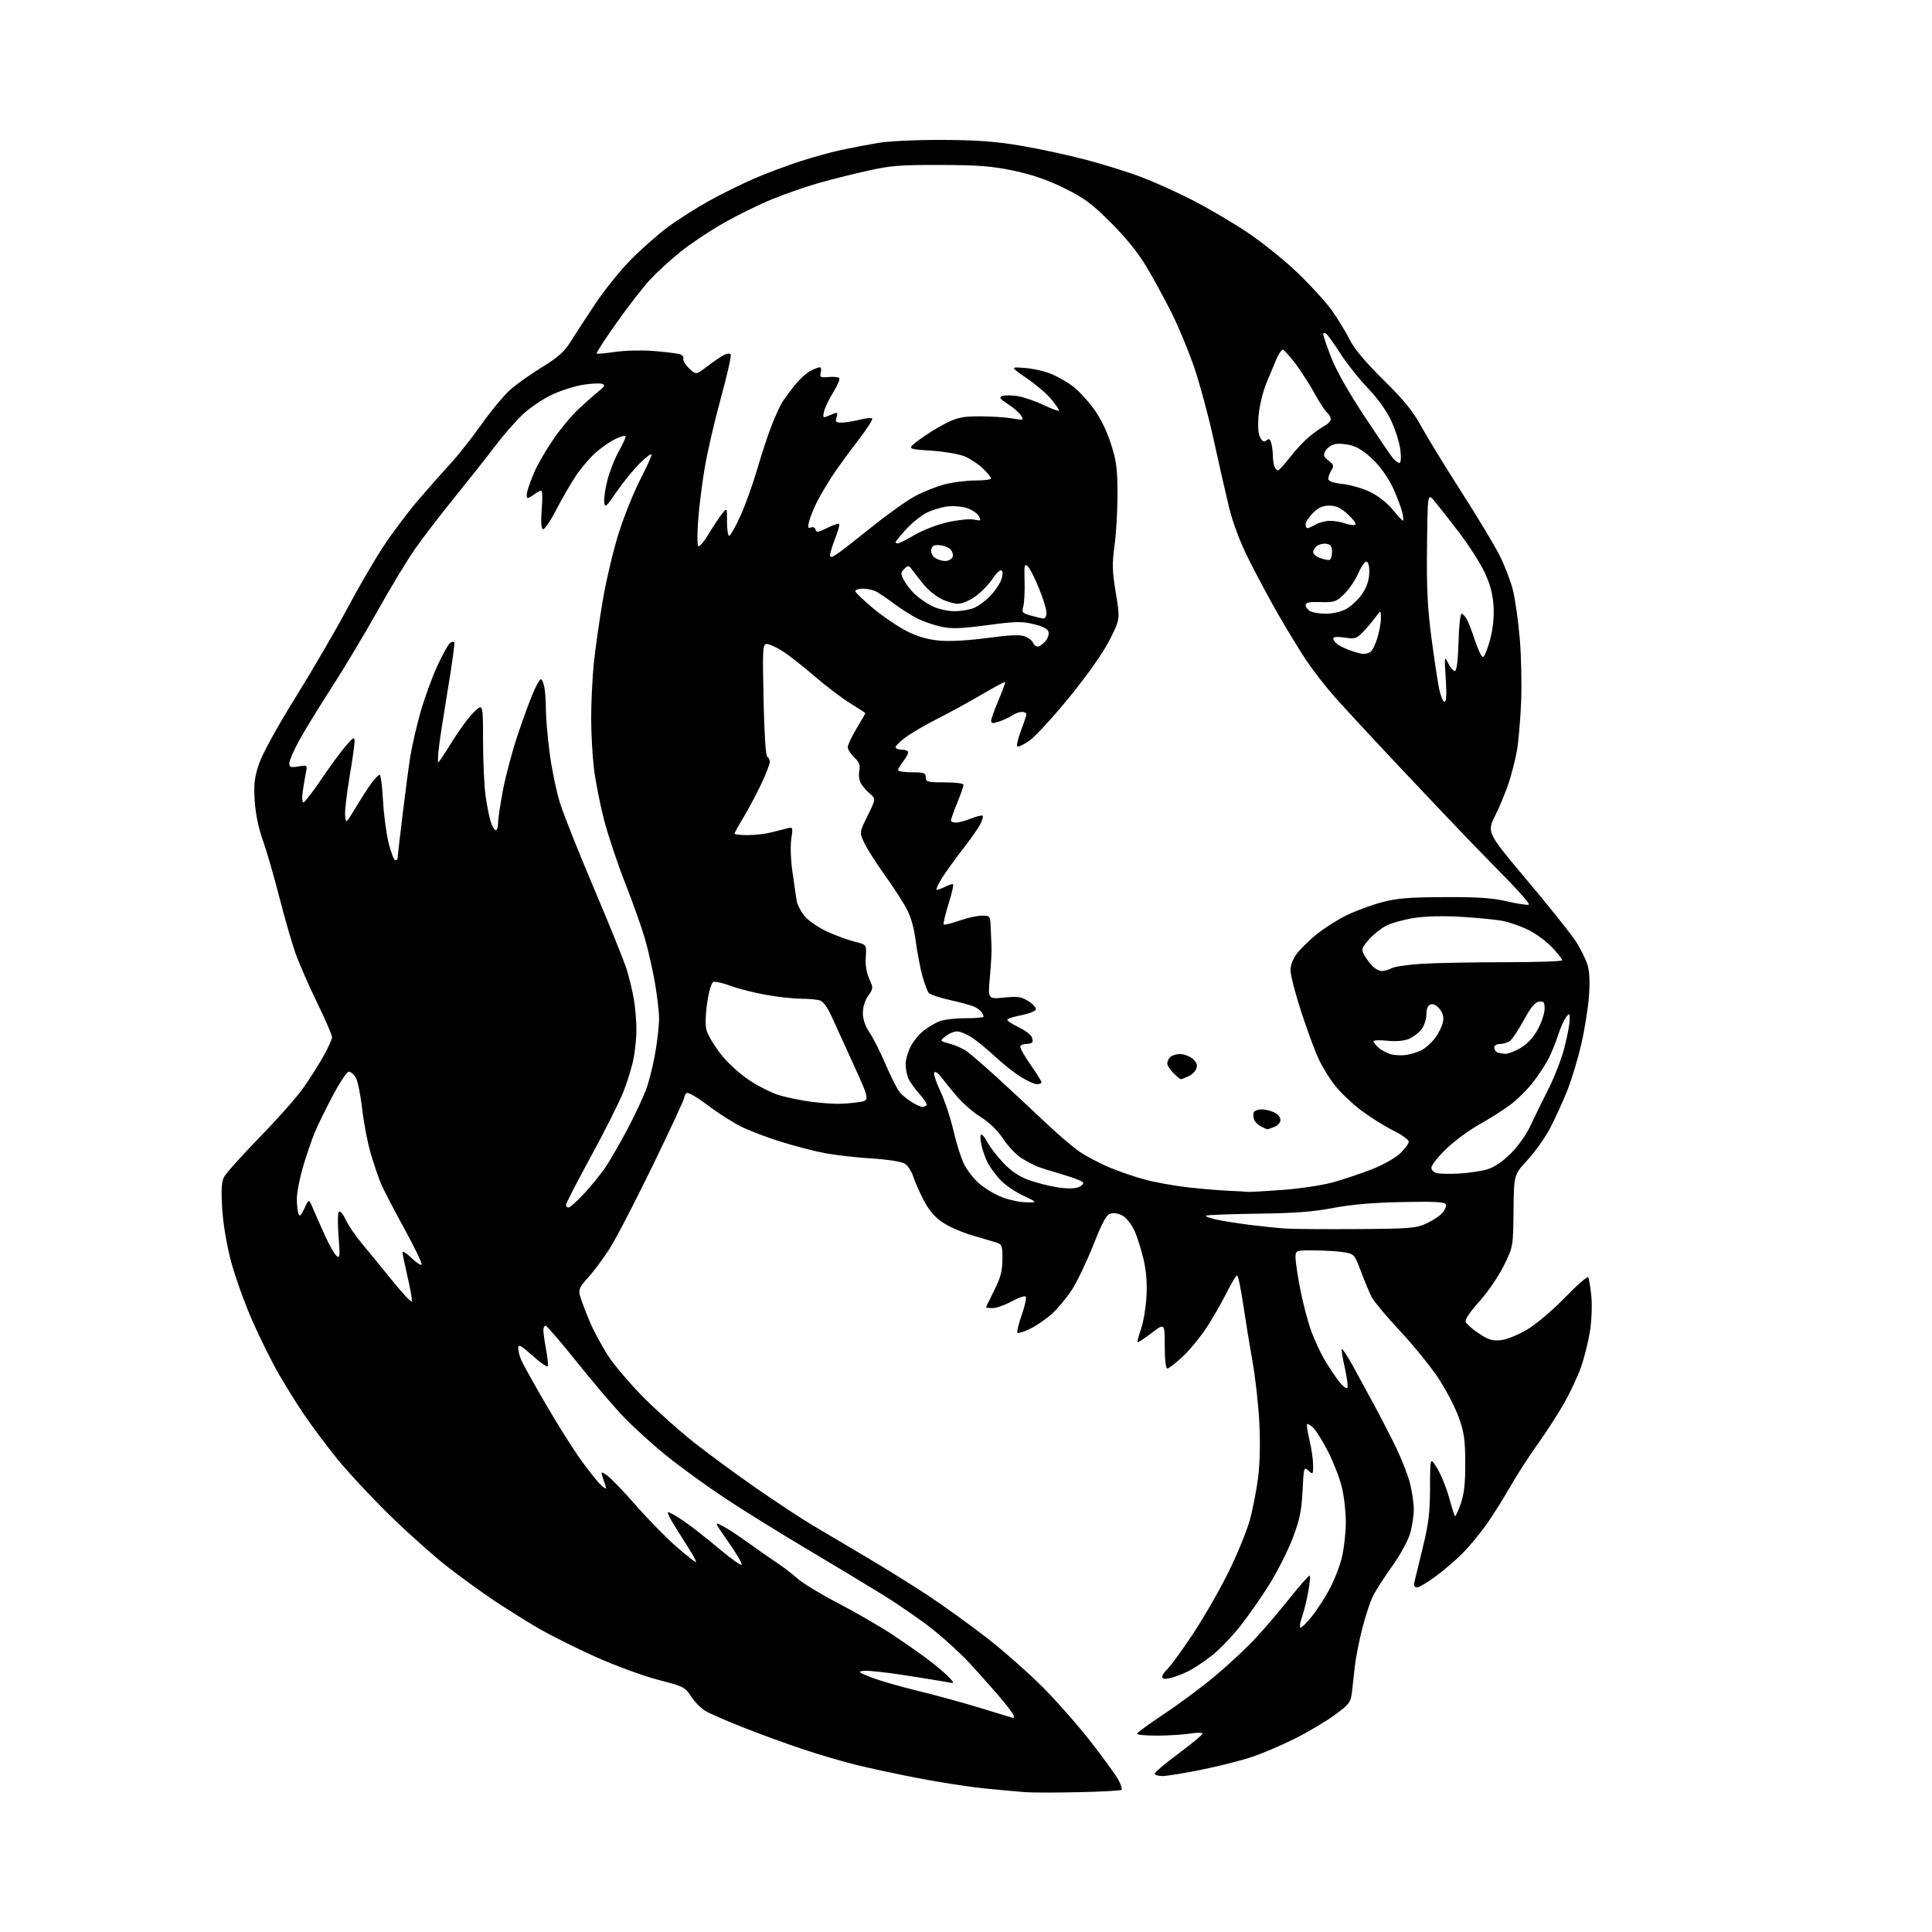 <?xml version="1.0" encoding="UTF-8" standalone="no"?>
<svg 
  version="1.1" 
  xmlns="http://www.w3.org/2000/svg" 
  xmlns:xlink="http://www.w3.org/1999/xlink" 
  xmlns:svg="http://www.w3.org/2000/svg"
  xmlns:rdf="http://www.w3.org/1999/02/22-rdf-syntax-ns#"
  xmlns:cc="http://creativecommons.org/ns#"
  xmlns:dc="http://purl.org/dc/elements/1.1/"
  viewBox="0 0 768 768"
  width="768"
  height="768"
>
<style>svg {background-color: white; }</style>"
<path stroke="none" fill="black" fill-rule="evenodd" d="M428.89,712.42C419.87,712.62 410.25,712.62 407.50,712.41C404.75,712.20 397.55,711.54 391.50,710.94C385.45,710.34 373.52,708.50 365.00,706.86C356.48,705.21 345.17,702.78 339.88,701.45C334.58,700.12 325.36,697.41 319.38,695.42C313.39,693.44 302.88,689.61 296.00,686.91C289.12,684.22 282.05,681.13 280.29,680.04C278.52,678.96 275.99,676.37 274.67,674.29C272.39,670.70 271.69,670.35 261.62,667.75C255.76,666.24 244.54,662.12 236.69,658.60C228.83,655.08 218.38,649.83 213.45,646.94C208.53,644.04 200.68,639.10 196.00,635.97C191.32,632.83 183.22,626.95 178.00,622.91C172.78,618.87 162.48,609.70 155.13,602.53C147.78,595.37 138.24,585.12 133.93,579.78C129.62,574.43 123.77,566.60 120.91,562.37C118.06,558.15 113.52,550.87 110.82,546.20C108.13,541.53 103.43,532.07 100.38,525.19C97.34,518.31 93.52,507.69 91.89,501.59C90.08,494.78 88.71,486.63 88.33,480.45C87.87,472.85 88.06,469.77 89.11,467.78C89.87,466.33 96.17,459.32 103.11,452.20C110.05,445.08 117.78,436.37 120.29,432.85C122.80,429.33 126.46,423.61 128.43,420.13C130.39,416.65 132.00,413.12 132.00,412.28C132.00,411.44 129.34,405.30 126.08,398.63C122.83,391.96 118.96,383.12 117.49,379.00C116.02,374.88 113.10,364.75 111.00,356.50C108.89,348.25 105.96,338.12 104.48,334.00C102.76,329.24 101.59,323.54 101.26,318.40C100.83,311.78 101.14,309.10 102.92,303.74C104.25,299.74 110.04,289.21 117.71,276.84C124.65,265.65 133.87,249.79 138.21,241.60C142.55,233.40 149.04,222.27 152.65,216.85C156.25,211.44 162.39,203.29 166.28,198.75C170.17,194.21 175.86,187.79 178.93,184.47C181.99,181.15 187.62,174.03 191.44,168.64C195.25,163.25 200.39,157.07 202.86,154.89C205.33,152.72 211.01,148.70 215.49,145.95C221.60,142.20 224.36,139.78 226.56,136.23C228.18,133.63 232.60,126.84 236.39,121.13C240.18,115.42 246.70,107.31 250.89,103.10C255.07,98.90 261.65,93.11 265.50,90.25C269.35,87.39 276.69,82.72 281.81,79.88C286.93,77.04 295.03,73.04 299.81,70.98C304.59,68.92 312.77,65.85 318.00,64.15C323.23,62.45 330.65,60.40 334.50,59.59C338.35,58.77 344.88,57.53 349.00,56.83C353.33,56.09 364.11,55.58 374.50,55.62C388.11,55.67 395.67,56.22 405.50,57.87C412.65,59.07 424.35,61.58 431.50,63.46C438.65,65.34 448.69,68.47 453.81,70.43C458.94,72.38 468.00,76.48 473.95,79.52C479.91,82.57 489.56,88.21 495.39,92.07C501.23,95.92 510.32,103.21 515.61,108.26C520.89,113.31 527.14,120.15 529.49,123.47C531.84,126.79 535.00,131.97 536.51,135.00C538.37,138.71 542.73,143.92 549.93,151.00C558.07,159.02 561.63,163.39 564.98,169.50C567.39,173.90 574.56,185.60 580.90,195.50C587.24,205.40 594.08,216.75 596.09,220.73C598.10,224.70 600.48,230.87 601.37,234.44C602.27,238.00 603.51,246.68 604.12,253.71C604.73,260.74 604.97,272.35 604.65,279.50C604.33,286.65 603.58,295.20 602.98,298.50C602.39,301.80 600.96,307.43 599.81,311.00C598.66,314.57 596.21,320.51 594.38,324.19C591.03,330.88 591.03,330.88 607.27,350.21C616.20,360.84 624.91,371.78 626.64,374.52C628.36,377.26 630.33,381.27 631.02,383.43C631.86,386.07 632.07,390.18 631.64,395.93C631.30,400.64 629.93,409.23 628.60,415.00C627.28,420.77 624.77,429.10 623.02,433.50C621.27,437.90 618.20,444.62 616.20,448.43C614.20,452.24 610.14,457.97 607.18,461.17C601.79,466.99 601.79,466.99 601.65,481.30C601.50,495.61 601.50,495.61 597.74,503.21C595.63,507.48 591.36,513.72 588.02,517.40C584.33,521.47 582.27,524.54 582.62,525.46C582.93,526.27 585.28,528.34 587.84,530.05C591.68,532.61 593.23,533.08 596.65,532.72C599.02,532.46 603.52,530.64 607.15,528.47C610.70,526.35 617.30,520.75 622.14,515.76C626.89,510.85 631.03,507.25 631.35,507.75C631.66,508.25 632.21,511.56 632.57,515.09C632.94,518.68 632.71,524.83 632.07,528.99C631.43,533.09 629.83,539.57 628.50,543.38C627.18,547.18 623.99,553.94 621.41,558.40C618.83,562.85 614.12,570.10 610.95,574.50C607.78,578.90 602.92,586.45 600.15,591.29C597.39,596.12 593.08,602.94 590.58,606.44C588.08,609.94 583.89,614.95 581.27,617.58C578.65,620.21 573.86,624.30 570.64,626.68C567.42,629.06 564.10,631.00 563.27,631.00C562.22,631.00 561.92,630.32 562.29,628.75C562.58,627.51 564.07,621.33 565.62,615.00C567.89,605.69 568.44,601.19 568.46,591.33C568.50,579.16 568.50,579.16 571.24,583.56C572.75,585.99 574.88,591.19 575.97,595.13C577.06,599.06 578.14,602.47 578.37,602.71C578.61,602.94 579.63,600.74 580.65,597.81C582.03,593.85 582.49,589.70 582.46,581.50C582.43,572.23 582.02,569.36 579.82,563.28C578.39,559.30 574.71,552.27 571.64,547.66C568.57,543.05 561.76,534.68 556.52,529.07C551.28,523.46 546.23,517.44 545.31,515.69C544.39,513.93 542.47,509.36 541.04,505.51C538.52,498.76 538.30,498.50 534.47,497.82C532.29,497.43 527.01,497.09 522.75,497.06C515.00,497.00 515.00,497.00 515.00,499.96C515.00,501.60 515.86,507.33 516.91,512.71C517.96,518.10 519.93,525.53 521.28,529.24C522.64,532.95 525.19,538.35 526.95,541.24C528.71,544.13 531.22,547.83 532.53,549.46C533.84,551.09 535.21,552.12 535.57,551.76C535.94,551.39 535.51,547.85 534.61,543.89C533.72,539.93 533.17,536.50 533.40,536.27C533.63,536.04 535.40,538.70 537.34,542.17C539.27,545.65 543.16,552.77 545.99,558.00C548.81,563.23 552.88,571.14 555.03,575.58C557.18,580.02 559.63,586.31 560.47,589.54C561.31,592.77 562.00,597.49 562.00,600.03C562.00,602.56 561.32,606.93 560.49,609.73C559.66,612.53 556.49,618.29 553.45,622.53C550.41,626.76 547.00,632.04 545.87,634.26C544.74,636.48 542.77,642.39 541.51,647.40C540.24,652.40 538.91,659.20 538.56,662.50C538.21,665.80 537.69,670.44 537.40,672.80C536.91,676.69 536.27,677.55 530.68,681.66C527.28,684.17 520.11,688.43 514.74,691.12C509.38,693.82 501.50,697.16 497.24,698.55C492.99,699.95 484.04,702.19 477.37,703.54C470.71,704.89 463.84,706.00 462.12,706.00C460.41,706.00 459.00,705.57 459.00,705.05C459.00,704.53 463.27,700.93 468.50,697.05C473.73,693.18 478.00,689.62 478.00,689.16C478.00,688.70 475.86,688.67 473.25,689.10C470.64,689.53 464.79,689.91 460.25,689.94C455.71,689.97 452.00,689.64 452.00,689.20C452.00,688.77 456.84,685.22 462.75,681.31C468.66,677.41 477.78,670.63 483.01,666.24C488.24,661.85 495.36,655.23 498.83,651.52C502.30,647.81 508.53,640.52 512.67,635.32C516.81,630.12 520.41,626.07 520.66,626.33C520.92,626.58 520.63,629.54 520.02,632.89C519.41,636.25 518.28,640.80 517.50,643.00C516.72,645.20 516.49,647.00 516.98,647.00C517.47,647.00 519.42,645.09 521.33,642.75C523.23,640.41 526.39,635.58 528.35,632.00C530.31,628.42 532.60,622.58 533.44,619.00C534.28,615.42 534.98,609.15 534.99,605.06C534.99,600.97 534.27,594.67 533.38,591.06C532.50,587.45 529.99,581.06 527.83,576.85C525.66,572.65 523.01,568.41 521.94,567.44C520.86,566.47 519.80,565.87 519.57,566.10C519.34,566.33 519.78,569.21 520.56,572.51C521.33,575.80 521.98,580.26 521.98,582.40C522.00,586.15 521.92,586.24 520.14,584.62C518.33,582.99 518.25,583.25 517.78,592.72C517.37,600.69 516.64,604.17 513.84,611.50C511.95,616.45 507.80,624.68 504.61,629.80C501.43,634.91 496.17,642.43 492.93,646.51C489.69,650.59 484.70,655.78 481.84,658.03C478.98,660.29 474.81,663.08 472.57,664.23C470.33,665.37 467.04,666.64 465.25,667.05C462.93,667.58 462.00,667.43 462.00,666.55C462.00,665.87 462.96,664.45 464.12,663.40C465.29,662.36 469.84,656.10 474.22,649.50C478.61,642.90 485.06,631.65 488.55,624.50C492.04,617.35 495.80,608.12 496.91,604.00C498.01,599.88 499.45,592.45 500.09,587.50C500.83,581.84 501.02,573.68 500.60,565.50C500.23,558.35 499.03,547.55 497.94,541.50C496.85,535.45 495.18,525.21 494.23,518.75C493.28,512.29 492.17,507.00 491.76,507.00C491.36,507.00 489.39,510.26 487.40,514.25C485.40,518.24 481.81,524.46 479.42,528.08C477.03,531.70 472.83,536.76 470.08,539.33C467.33,541.90 464.62,544.00 464.04,544.00C463.40,544.00 463.00,540.57 463.00,534.95C463.00,525.91 463.00,525.91 457.77,529.89C454.90,532.09 452.39,533.72 452.20,533.53C452.01,533.34 452.62,531.01 453.56,528.34C454.50,525.68 455.48,519.90 455.73,515.50C456.04,510.15 455.66,505.22 454.58,500.60C453.69,496.80 452.11,491.77 451.07,489.43C450.04,487.09 448.02,484.41 446.60,483.47C445.06,482.46 443.08,482.02 441.69,482.36C439.81,482.83 438.47,485.22 434.60,494.94C431.98,501.54 428.15,509.54 426.09,512.72C424.03,515.90 420.45,520.20 418.13,522.28C415.82,524.36 411.93,527.03 409.48,528.22C407.04,529.41 404.78,530.12 404.46,529.80C404.14,529.48 404.91,526.27 406.17,522.67C407.42,519.07 408.13,515.79 407.73,515.40C407.33,515.00 404.81,515.87 402.12,517.34C399.43,518.80 396.05,520.00 394.61,520.00C393.18,520.00 392.00,519.85 392.00,519.66C392.00,519.47 393.45,516.44 395.23,512.91C397.77,507.88 398.46,505.23 398.48,500.59C398.50,495.16 398.30,494.63 396.00,493.90C394.62,493.47 390.33,492.20 386.45,491.07C382.57,489.95 377.34,487.67 374.83,486.01C371.66,483.91 369.36,481.24 367.26,477.25C365.60,474.09 363.70,469.80 363.03,467.71C362.37,465.63 360.85,463.32 359.66,462.56C358.40,461.77 352.91,460.91 346.50,460.51C340.45,460.13 332.13,459.19 328.00,458.41C323.88,457.64 316.02,455.61 310.53,453.90C305.04,452.20 297.84,449.45 294.53,447.80C291.21,446.15 285.25,442.33 281.28,439.32C277.32,436.31 273.60,434.13 273.03,434.48C272.47,434.83 272.00,435.66 272.00,436.33C272.00,436.99 266.32,449.23 259.38,463.52C252.43,477.81 244.73,492.65 242.25,496.50C239.78,500.35 235.97,505.45 233.79,507.82C230.52,511.39 229.94,512.62 230.49,514.82C230.86,516.30 232.54,520.83 234.23,524.90C235.93,528.97 239.45,535.50 242.07,539.42C244.69,543.33 251.04,550.73 256.17,555.85C261.30,560.97 270.13,568.83 275.79,573.33C281.45,577.82 292.70,586.08 300.79,591.69C308.88,597.29 318.88,603.88 323.00,606.32C327.12,608.76 336.80,614.49 344.50,619.04C352.20,623.60 363.45,630.61 369.50,634.62C375.55,638.64 385.87,646.10 392.44,651.21C399.01,656.32 408.98,665.12 414.60,670.77C420.22,676.42 428.87,686.26 433.82,692.65C438.77,699.03 443.63,705.75 444.62,707.59C445.60,709.42 446.16,711.18 445.84,711.49C445.53,711.81 437.90,712.23 428.89,712.42zM402.75,682.94C402.89,682.97 403.00,682.58 403.00,682.07C403.00,681.55 400.41,678.10 397.25,674.40C394.09,670.70 388.80,664.76 385.50,661.20C382.20,657.64 375.82,651.75 371.31,648.11C366.81,644.48 357.58,638.08 350.81,633.89C344.04,629.71 330.17,621.35 320.00,615.31C309.82,609.27 295.65,600.47 288.50,595.76C281.35,591.04 270.74,583.35 264.92,578.67C259.10,573.98 251.10,566.68 247.14,562.44C243.18,558.20 234.95,548.49 228.86,540.86C222.76,533.24 217.38,527.00 216.89,527.00C216.40,527.00 216.00,527.82 216.00,528.82C216.00,529.82 216.48,533.22 217.06,536.38C217.65,539.54 217.98,542.56 217.80,543.10C217.62,543.63 214.89,541.77 211.74,538.95C206.98,534.71 206.00,534.19 206.00,535.87C206.00,536.99 206.55,539.16 207.22,540.70C207.89,542.24 212.22,550.02 216.85,558.00C221.48,565.98 227.86,576.10 231.02,580.50C234.19,584.90 237.81,589.40 239.06,590.50C240.65,591.89 241.18,592.05 240.81,591.00C240.51,590.17 239.95,588.45 239.54,587.17C238.83,584.90 238.88,584.88 241.22,586.41C242.54,587.27 247.76,592.69 252.81,598.44C257.86,604.19 265.15,611.62 269.02,614.95C272.89,618.28 276.30,621.00 276.61,621.00C276.91,621.00 276.13,619.31 274.87,617.25C273.61,615.19 270.87,610.84 268.79,607.59C266.70,604.34 265.22,601.45 265.50,601.17C265.77,600.89 268.57,602.43 271.71,604.58C274.85,606.74 281.26,611.75 285.96,615.72C290.66,619.69 294.65,622.50 294.83,621.97C295.02,621.44 292.63,617.37 289.52,612.94C283.90,604.92 283.89,604.89 287.19,606.57C289.01,607.49 293.43,610.37 297.00,612.97C300.57,615.56 305.75,619.17 308.50,620.99C311.25,622.80 315.07,625.73 317.00,627.49C318.93,629.26 326.31,633.73 333.40,637.42C340.50,641.12 350.40,646.87 355.40,650.21C360.41,653.55 366.98,658.19 370.00,660.52C373.02,662.85 376.40,665.77 377.50,667.00C379.50,669.25 379.50,669.25 376.50,668.66C374.85,668.34 367.37,667.13 359.87,665.96C352.38,664.80 344.95,664.00 343.37,664.18C340.82,664.49 341.16,664.78 346.50,666.85C349.80,668.12 358.12,670.52 365.00,672.18C371.88,673.84 383.12,676.93 390.00,679.04C396.88,681.16 402.61,682.91 402.75,682.94zM163.73,517.32C163.91,516.77 163.14,512.41 162.03,507.62C160.91,502.84 160.00,498.40 160.00,497.77C160.00,497.13 161.57,498.13 163.49,499.99C165.40,501.84 167.25,503.08 167.60,502.73C167.95,502.38 164.83,495.89 160.67,488.30C156.51,480.71 152.35,472.70 151.43,470.50C150.51,468.30 148.71,463.02 147.44,458.77C146.16,454.52 144.60,446.42 143.96,440.77C143.32,435.12 142.16,429.49 141.38,428.25C140.59,427.01 139.37,426.00 138.65,426.00C137.94,426.00 135.14,430.16 132.43,435.25C129.72,440.34 126.46,446.98 125.19,450.00C123.93,453.02 121.79,459.26 120.44,463.86C119.10,468.46 118.00,474.16 118.00,476.53C118.00,478.90 118.29,481.58 118.64,482.49C119.12,483.76 119.68,483.24 121.02,480.32C122.77,476.50 122.77,476.50 124.46,480.50C125.39,482.70 127.54,487.54 129.23,491.25C130.92,494.96 132.97,498.56 133.80,499.25C135.12,500.34 135.21,499.41 134.58,491.35C134.16,485.96 134.25,481.97 134.79,481.63C135.30,481.31 136.51,482.80 137.47,484.93C138.43,487.06 141.42,491.44 144.12,494.65C146.82,497.87 152.26,504.51 156.21,509.40C160.16,514.30 163.55,517.86 163.73,517.32zM539.50,488.58C560.45,488.44 562.90,488.24 567.00,486.36C569.48,485.22 572.33,483.35 573.35,482.20C574.37,481.06 575.01,479.53 574.77,478.81C574.43,477.78 570.69,477.57 557.42,477.83C545.83,478.06 537.19,478.80 530.00,480.18C522.13,481.70 514.55,482.27 499.73,482.46C488.85,482.60 479.71,482.96 479.41,483.26C479.11,483.56 481.03,484.27 483.68,484.83C486.33,485.40 492.32,486.35 497.00,486.93C501.68,487.52 507.98,488.16 511.00,488.37C514.02,488.57 526.85,488.66 539.50,488.58zM226.03,480.00C226.59,480.00 229.38,477.50 232.22,474.45C235.06,471.40 238.89,466.67 240.73,463.93C242.57,461.20 246.53,454.33 249.53,448.66C252.53,442.99 255.92,435.69 257.07,432.43C258.21,429.17 259.79,422.68 260.57,418.00C261.35,413.32 261.99,407.44 262.00,404.93C262.00,402.41 261.27,396.11 260.39,390.93C259.50,385.74 257.70,377.78 256.39,373.24C255.08,368.69 251.51,358.64 248.46,350.90C245.41,343.16 241.63,331.80 240.05,325.66C238.48,319.52 236.70,310.45 236.10,305.50C235.50,300.55 235.00,291.49 235.00,285.36C235.00,279.23 235.47,269.55 236.03,263.86C236.60,258.16 238.23,246.75 239.64,238.50C241.06,230.25 243.96,218.10 246.08,211.50C248.21,204.90 251.98,195.54 254.47,190.71C256.96,185.87 259.00,181.39 259.00,180.75C259.00,180.11 256.95,181.59 254.44,184.04C251.94,186.49 247.78,191.59 245.19,195.38C240.96,201.58 240.47,202.00 240.19,199.65C240.01,198.22 240.59,194.23 241.48,190.78C242.36,187.33 244.44,182.10 246.11,179.16C247.77,176.21 248.91,173.58 248.65,173.31C248.38,173.05 246.60,173.57 244.69,174.48C242.77,175.39 239.35,177.72 237.07,179.67C234.79,181.62 231.21,185.76 229.12,188.86C227.03,191.96 223.40,198.21 221.05,202.74C218.65,207.39 216.34,210.71 215.76,210.35C215.11,209.95 214.96,206.99 215.35,202.36C215.69,198.31 215.62,195.00 215.18,195.00C214.74,195.00 213.51,195.66 212.44,196.47C211.37,197.28 210.15,197.95 209.73,197.97C209.31,197.99 209.26,196.76 209.63,195.25C210.00,193.74 211.31,190.19 212.55,187.36C213.78,184.53 217.05,178.90 219.80,174.86C222.55,170.81 226.99,165.44 229.65,162.93C232.32,160.41 235.96,157.18 237.75,155.74C240.49,153.54 240.72,153.05 239.25,152.58C238.29,152.27 234.85,152.45 231.61,152.98C228.37,153.51 222.87,155.27 219.39,156.90C215.90,158.54 210.73,162.04 207.89,164.68C205.05,167.33 200.01,173.10 196.68,177.50C193.35,181.90 186.06,191.12 180.48,198.00C174.90,204.88 167.84,214.10 164.78,218.50C161.72,222.90 155.07,233.93 149.99,243.00C144.91,252.07 136.69,265.79 131.72,273.48C126.75,281.17 120.96,290.62 118.85,294.48C116.75,298.34 115.02,302.35 115.01,303.38C115.00,304.98 115.53,305.18 118.62,304.67C122.23,304.09 122.23,304.09 121.58,307.29C121.22,309.06 120.65,312.41 120.32,314.75C120.00,317.09 120.13,318.99 120.61,318.99C121.10,318.98 124.31,314.82 127.75,309.74C131.18,304.66 135.55,298.70 137.46,296.50C140.43,293.08 140.93,292.81 140.96,294.62C140.98,295.79 140.07,302.21 138.94,308.89C137.80,315.57 137.02,322.49 137.19,324.27C137.50,327.48 137.53,327.45 141.40,321.00C143.55,317.43 146.39,313.04 147.70,311.25C149.02,309.46 150.46,308.00 150.91,308.00C151.35,308.00 151.96,312.61 152.26,318.25C152.56,323.89 153.58,331.54 154.52,335.25C155.47,338.96 156.64,342.00 157.12,342.00C157.60,342.00 158.01,341.66 158.02,341.25C158.03,340.84 158.90,333.30 159.96,324.50C161.02,315.70 162.41,305.14 163.05,301.02C163.70,296.91 165.51,288.95 167.09,283.34C168.67,277.72 171.71,269.33 173.85,264.70C175.99,260.07 178.28,255.94 178.94,255.54C179.60,255.13 180.34,255.01 180.60,255.26C180.85,255.52 179.72,263.78 178.09,273.61C176.45,283.45 174.81,294.09 174.44,297.25C174.07,300.41 173.98,303.00 174.23,303.00C174.48,303.00 176.97,299.29 179.76,294.75C182.54,290.21 186.44,284.95 188.41,283.05C192.00,279.61 192.00,279.61 192.02,294.55C192.03,302.77 192.49,312.65 193.04,316.50C193.59,320.35 194.51,324.96 195.10,326.75C195.68,328.54 196.57,330.00 197.08,330.00C197.58,330.00 198.00,328.67 198.00,327.05C198.00,325.43 198.90,319.45 199.99,313.78C201.09,308.10 203.72,298.29 205.85,291.97C207.97,285.66 210.73,278.14 211.98,275.25C213.23,272.36 214.58,270.00 215.00,270.00C215.41,270.00 216.03,271.41 216.38,273.12C216.72,274.84 217.00,278.87 217.00,282.07C217.00,285.28 217.68,293.09 218.51,299.44C219.34,305.78 221.19,314.70 222.62,319.24C224.05,323.78 230.13,339.06 236.13,353.20C242.14,367.33 247.94,381.67 249.02,385.07C250.11,388.47 251.44,394.01 251.99,397.37C252.54,400.74 252.99,406.00 252.99,409.07C253.00,412.13 252.51,417.28 251.91,420.51C251.32,423.74 249.48,429.78 247.84,433.94C246.19,438.10 240.38,449.68 234.92,459.67C229.46,469.67 225.00,478.33 225.00,478.92C225.00,479.51 225.46,480.00 226.03,480.00zM408.00,477.95C412.50,478.00 412.50,478.00 406.49,475.16C403.19,473.59 399.03,470.66 397.26,468.64C395.49,466.62 393.37,463.68 392.55,462.09C391.73,460.51 390.64,457.36 390.13,455.11C389.62,452.83 389.60,451.00 390.08,451.00C390.56,451.00 391.68,452.42 392.58,454.16C393.48,455.89 396.24,459.48 398.71,462.13C401.73,465.35 404.98,467.60 408.57,468.94C411.52,470.04 416.67,471.39 420.02,471.93C423.90,472.55 427.02,472.56 428.62,471.96C429.99,471.43 430.85,470.57 430.52,470.03C430.19,469.50 426.68,468.12 422.71,466.98C418.74,465.83 414.15,464.38 412.50,463.76C410.85,463.13 407.86,461.55 405.85,460.24C403.84,458.93 400.63,455.50 398.71,452.62C396.52,449.32 393.26,446.16 389.87,444.06C386.92,442.23 382.56,438.43 380.18,435.61C377.81,432.80 375.04,429.38 374.02,428.00C373.00,426.62 371.83,425.85 371.40,426.27C370.98,426.69 372.06,430.07 373.80,433.77C375.54,437.47 377.86,444.41 378.95,449.19C380.04,453.97 381.90,459.95 383.09,462.47C384.28,464.99 387.07,468.62 389.30,470.52C391.53,472.43 395.63,474.87 398.42,475.94C401.22,477.02 405.52,477.92 408.00,477.95zM496.00,473.78C496.82,473.87 503.12,473.52 510.00,473.00C516.88,472.49 525.83,471.13 529.90,469.99C533.97,468.85 540.83,466.55 545.16,464.88C549.58,463.17 554.54,460.41 556.51,458.56C558.43,456.75 560.00,454.63 560.00,453.85C560.00,453.07 557.19,451.04 553.75,449.34C550.31,447.64 544.64,444.09 541.14,441.46C537.65,438.82 532.96,434.38 530.74,431.58C528.51,428.79 525.46,423.80 523.96,420.50C522.47,417.20 519.39,408.78 517.12,401.79C514.85,394.80 513.00,387.56 513.00,385.70C513.00,383.56 513.98,381.07 515.66,378.91C517.13,377.03 520.61,373.64 523.41,371.37C526.21,369.10 531.36,365.80 534.86,364.05C538.35,362.30 544.65,359.93 548.86,358.79C555.15,357.07 559.59,356.69 574.00,356.62C587.61,356.56 593.24,356.94 599.33,358.36C603.64,359.35 607.43,359.91 607.75,359.58C608.08,359.25 604.50,355.05 599.80,350.24C595.10,345.43 588.61,338.78 585.38,335.46C582.15,332.14 570.05,319.41 558.50,307.16C546.95,294.92 534.45,281.44 530.71,277.20C526.98,272.97 521.83,266.35 519.26,262.50C516.70,258.65 511.77,250.57 508.30,244.55C504.84,238.53 499.52,228.63 496.48,222.55C492.89,215.36 490.11,208.01 488.52,201.50C487.18,196.00 484.48,184.07 482.50,175.00C480.53,165.93 477.10,153.10 474.87,146.50C472.64,139.90 468.56,130.00 465.80,124.50C463.04,119.00 458.50,110.67 455.71,106.00C452.36,100.41 447.52,94.41 441.54,88.46C433.94,80.89 430.90,78.65 422.98,74.75C416.41,71.51 410.28,69.40 403.00,67.86C394.43,66.05 389.09,65.63 374.00,65.57C358.06,65.51 354.05,65.83 345.00,67.85C339.23,69.14 330.45,71.34 325.50,72.74C320.55,74.14 312.28,77.00 307.12,79.11C301.96,81.21 293.29,85.46 287.85,88.54C282.41,91.62 274.71,96.74 270.73,99.91C266.75,103.09 261.24,108.12 258.47,111.10C255.71,114.07 249.69,121.81 245.11,128.30C240.52,134.79 236.95,140.28 237.17,140.51C237.39,140.73 240.71,140.45 244.54,139.89C248.37,139.32 255.10,139.15 259.50,139.50C263.90,139.85 268.54,140.39 269.81,140.69C271.13,141.01 271.91,141.79 271.64,142.51C271.37,143.20 272.39,144.96 273.90,146.41C276.66,149.04 276.66,149.04 281.08,145.68C283.51,143.83 286.49,141.79 287.69,141.16C289.03,140.45 290.11,140.36 290.46,140.94C290.79,141.46 289.01,149.30 286.52,158.36C284.03,167.42 281.14,179.93 280.10,186.17C279.06,192.40 277.90,201.65 277.53,206.73C277.16,211.80 277.15,216.43 277.51,217.02C277.88,217.61 279.67,215.61 281.51,212.55C283.35,209.50 285.79,205.82 286.93,204.37C289.00,201.73 289.00,201.73 289.00,207.37C289.00,210.46 289.39,213.00 289.86,213.00C290.33,213.00 292.31,209.51 294.26,205.25C296.21,200.99 299.24,192.56 301.00,186.52C302.75,180.48 305.35,172.61 306.77,169.02C308.19,165.43 310.05,161.38 310.89,160.00C311.74,158.62 313.98,155.56 315.89,153.19C317.79,150.81 320.60,148.23 322.12,147.44C323.65,146.65 325.33,146.00 325.86,146.00C326.38,146.00 326.57,146.94 326.27,148.09C325.78,149.96 326.10,150.14 329.31,149.87C331.28,149.70 333.21,149.88 333.60,150.27C333.99,150.66 332.96,153.15 331.31,155.81C329.66,158.46 327.99,161.90 327.60,163.45C327.03,165.74 327.18,166.14 328.45,165.63C329.30,165.28 330.73,164.71 331.62,164.35C332.90,163.83 333.09,164.13 332.55,165.85C331.97,167.68 332.26,168.00 334.49,168.00C335.93,168.00 339.13,167.49 341.60,166.87C344.06,166.25 346.36,166.02 346.70,166.37C347.05,166.71 344.64,170.48 341.35,174.75C338.06,179.01 333.54,185.20 331.32,188.50C329.10,191.80 326.15,196.75 324.78,199.50C323.41,202.25 321.97,205.79 321.59,207.38C321.04,209.68 321.19,210.14 322.39,209.68C323.23,209.36 324.01,209.74 324.19,210.56C324.44,211.75 325.26,211.63 328.79,209.88C331.15,208.71 333.31,207.97 333.58,208.24C333.85,208.52 333.16,211.07 332.04,213.91C330.92,216.75 330.00,219.76 330.00,220.61C330.00,221.83 330.66,221.68 333.25,219.86C335.04,218.60 341.35,213.68 347.28,208.91C353.21,204.15 360.67,198.86 363.86,197.16C367.05,195.45 372.31,193.37 375.54,192.53C378.77,191.69 384.25,191.00 387.71,191.00C391.17,191.00 394.00,190.64 394.00,190.20C394.00,189.75 392.54,187.98 390.75,186.25C388.96,184.52 385.70,182.35 383.50,181.43C381.30,180.51 375.23,179.47 370.00,179.13C360.50,178.50 360.50,178.50 365.50,174.75C368.25,172.69 372.98,169.76 376.00,168.25C380.63,165.94 382.77,165.50 389.50,165.50C393.90,165.50 399.66,165.87 402.30,166.32C406.90,167.10 407.05,167.06 405.88,165.18C405.21,164.11 402.87,162.06 400.67,160.64C397.50,158.59 397.03,157.93 398.36,157.42C399.27,157.06 401.96,157.07 404.33,157.42C406.70,157.78 411.42,159.38 414.82,160.99C418.22,162.60 421.00,163.59 421.00,163.19C421.00,162.78 419.59,160.75 417.88,158.67C416.16,156.58 411.77,152.83 408.13,150.34C401.50,145.80 401.50,145.80 407.61,146.29C410.98,146.56 415.81,147.71 418.35,148.83C420.89,149.95 424.63,152.14 426.66,153.69C428.70,155.23 432.30,159.13 434.67,162.34C437.38,166.02 439.94,171.20 441.59,176.34C443.81,183.27 444.21,186.31 444.22,196.50C444.22,203.10 443.69,212.29 443.04,216.92C442.04,224.08 442.11,226.90 443.56,235.73C445.27,246.12 445.27,246.12 441.13,254.31C438.53,259.46 432.63,267.87 425.24,276.96C418.78,284.91 411.58,292.75 409.26,294.39C406.93,296.02 404.73,297.06 404.37,296.70C404.00,296.34 404.67,293.52 405.85,290.43C407.03,287.35 408.00,284.41 408.00,283.91C408.00,283.41 407.20,283.00 406.22,283.00C405.24,283.00 403.56,283.60 402.47,284.34C401.39,285.08 399.04,286.18 397.25,286.79C394.64,287.68 394.00,287.63 394.00,286.55C394.00,285.80 395.31,282.12 396.92,278.35C398.53,274.59 399.69,271.35 399.50,271.17C399.31,270.98 395.26,273.13 390.49,275.95C385.72,278.77 377.92,283.04 373.16,285.44C368.40,287.84 362.59,291.20 360.25,292.91C357.91,294.62 356.00,296.46 356.00,297.01C356.00,297.55 357.12,298.00 358.50,298.00C359.88,298.00 361.00,298.49 361.00,299.09C361.00,299.69 360.10,301.33 359.00,302.73C357.90,304.13 357.00,305.66 357.00,306.13C357.00,306.61 359.48,307.00 362.50,307.00C367.33,307.00 368.00,307.24 368.00,309.00C368.00,310.82 368.67,311.00 375.50,311.00C379.93,311.00 383.00,311.42 383.00,312.02C383.00,312.58 381.88,315.81 380.50,319.19C379.12,322.58 378.00,325.72 378.00,326.17C378.00,326.63 378.89,327.00 379.98,327.00C381.07,327.00 383.79,326.27 386.02,325.37C388.26,324.48 390.32,323.99 390.62,324.28C390.91,324.57 390.48,326.11 389.65,327.70C388.83,329.29 385.72,333.72 382.74,337.55C379.75,341.37 376.08,346.46 374.58,348.84C373.08,351.23 372.05,353.38 372.28,353.61C372.51,353.85 373.99,353.37 375.56,352.56C377.12,351.74 378.62,351.29 378.88,351.54C379.14,351.80 378.29,355.38 377.00,359.50C375.71,363.62 374.87,367.21 375.15,367.48C375.42,367.75 378.19,367.08 381.30,365.99C384.41,364.89 388.46,364.00 390.30,364.00C393.60,364.00 393.65,364.06 393.82,368.75C393.92,371.36 394.07,374.85 394.15,376.50C394.24,378.15 393.94,383.48 393.50,388.35C392.69,397.19 392.69,397.19 399.10,396.55C404.55,396.00 405.99,396.21 408.82,397.98C410.65,399.12 411.97,400.61 411.75,401.28C411.53,401.95 409.06,402.95 406.26,403.50C403.45,404.05 400.85,404.81 400.47,405.19C400.09,405.57 401.87,406.87 404.42,408.07C406.97,409.27 409.48,411.03 410.00,411.99C410.51,412.95 410.65,414.02 410.30,414.37C409.95,414.72 408.87,415.00 407.89,415.00C406.92,415.00 405.88,415.38 405.59,415.85C405.30,416.32 407.08,419.56 409.53,423.05C411.99,426.54 414.00,429.75 414.00,430.20C414.00,430.64 413.19,431.00 412.20,431.00C411.20,431.00 408.23,429.63 405.58,427.95C402.94,426.28 398.47,422.73 395.64,420.07C392.81,417.41 388.75,414.06 386.61,412.62C384.47,411.18 381.71,410.00 380.47,410.00C379.23,410.00 377.17,410.85 375.88,411.90C373.53,413.80 373.53,413.80 377.52,414.89C379.71,415.49 382.67,416.77 384.09,417.74C385.51,418.71 391.12,423.55 396.54,428.50C401.96,433.45 410.47,441.37 415.45,446.10C420.43,450.83 426.63,456.13 429.24,457.89C431.84,459.64 437.07,462.40 440.85,464.01C444.64,465.62 451.05,467.82 455.12,468.91C459.18,470.00 466.77,471.37 472.00,471.96C477.23,472.55 484.43,473.17 488.00,473.33C491.57,473.48 495.18,473.69 496.00,473.78zM580.17,466.49C583.83,466.29 588.78,465.55 591.17,464.85C593.98,464.02 597.27,461.81 600.56,458.53C603.45,455.66 606.81,450.93 608.38,447.50C609.90,444.20 613.10,437.66 615.49,432.96C617.89,428.26 620.78,420.76 621.93,416.29C623.07,411.82 623.99,406.89 623.97,405.33C623.94,402.65 623.86,402.60 622.50,404.40C621.71,405.44 620.31,408.59 619.39,411.40C618.48,414.20 616.84,418.30 615.75,420.50C614.66,422.70 611.92,426.93 609.65,429.89C607.39,432.86 603.28,436.98 600.52,439.06C597.76,441.14 592.12,444.72 588.00,447.03C583.88,449.33 577.91,453.74 574.75,456.83C571.59,459.91 569.00,463.21 569.00,464.15C569.00,465.11 569.99,466.08 571.25,466.36C572.49,466.63 576.50,466.69 580.17,466.49zM503.68,448.93C503.58,448.90 502.50,448.38 501.27,447.79C500.05,447.20 498.78,445.88 498.46,444.87C498.13,443.85 498.15,442.56 498.49,442.01C498.84,441.45 500.20,441.00 501.51,441.00C502.83,441.00 505.05,441.52 506.45,442.16C507.86,442.80 509.00,444.16 509.00,445.19C509.00,446.27 507.92,447.46 506.43,448.02C505.02,448.56 503.79,448.97 503.68,448.93zM366.58,440.00C367.18,440.00 367.96,439.71 368.32,439.35C368.67,438.99 367.38,436.95 365.44,434.80C363.50,432.65 361.48,429.76 360.96,428.38C360.43,427.00 360.00,424.53 360.00,422.90C360.00,421.26 360.90,418.16 361.99,416.02C363.09,413.87 365.45,411.00 367.25,409.63C369.04,408.26 371.86,406.60 373.50,405.95C375.15,405.30 379.76,404.76 383.75,404.77C387.74,404.77 390.99,404.48 390.98,404.14C390.98,403.79 390.64,403.00 390.23,402.40C389.83,401.79 388.60,400.84 387.50,400.28C386.40,399.72 382.05,398.50 377.83,397.58C373.61,396.66 369.72,395.36 369.18,394.70C368.63,394.04 367.51,391.02 366.67,388.00C365.84,384.98 364.64,378.68 364.00,374.00C363.17,367.92 361.99,364.01 359.85,360.26C358.21,357.38 354.36,351.54 351.30,347.27C348.24,343.00 344.80,337.59 343.66,335.24C341.59,330.97 341.59,330.97 344.89,324.27C348.20,317.57 348.20,317.57 345.71,315.43C344.34,314.25 342.73,312.36 342.12,311.23C341.51,310.09 341.27,307.89 341.58,306.33C342.02,304.13 341.57,302.95 339.58,301.07C338.16,299.74 337.00,297.92 337.00,297.02C337.00,296.12 338.57,292.77 340.50,289.57C342.43,286.37 344.00,283.65 344.00,283.52C344.00,283.39 341.29,281.61 337.97,279.56C334.66,277.52 328.25,272.65 323.72,268.75C319.20,264.85 313.50,260.38 311.05,258.83C308.61,257.27 305.81,256.00 304.84,256.00C303.18,256.00 303.09,257.44 303.53,278.25C303.82,291.77 304.39,300.63 305.00,300.83C305.55,301.02 306.00,301.93 306.00,302.86C306.00,303.79 304.39,307.92 302.42,312.03C300.45,316.14 297.30,322.03 295.42,325.13C293.54,328.23 292.00,331.04 292.00,331.38C292.00,331.72 294.36,331.99 297.25,331.98C300.14,331.96 304.30,331.48 306.50,330.91C308.70,330.33 311.57,329.60 312.88,329.29C315.22,328.73 315.25,328.82 314.55,333.54C314.14,336.24 314.34,341.93 314.99,346.43C315.63,350.87 316.37,355.97 316.63,357.77C316.89,359.57 318.41,362.54 320.02,364.37C321.63,366.20 325.71,368.94 329.08,370.45C332.45,371.97 337.30,373.73 339.86,374.36C344.50,375.52 344.50,375.52 344.15,380.38C343.93,383.50 344.43,386.62 345.52,389.05C347.19,392.74 347.17,392.95 345.12,395.83C343.84,397.63 343.00,400.34 343.00,402.67C343.00,405.20 343.91,407.88 345.65,410.43C347.10,412.57 350.02,418.37 352.14,423.33C354.26,428.28 356.78,433.22 357.74,434.31C358.71,435.40 360.85,437.12 362.50,438.14C364.15,439.16 365.99,439.99 366.58,440.00zM332.50,438.79C334.70,438.81 338.59,438.53 341.15,438.16C345.80,437.50 345.80,437.50 339.44,423.50C335.94,415.80 331.92,406.96 330.49,403.85C328.79,400.13 327.16,398.01 325.70,397.62C324.49,397.29 321.20,397.02 318.38,397.01C315.57,397.01 309.40,396.33 304.68,395.50C299.95,394.68 293.57,393.06 290.50,391.91C287.42,390.76 284.31,390.05 283.58,390.33C282.79,390.64 281.80,393.98 281.12,398.67C280.38,403.76 280.31,407.63 280.91,409.73C281.43,411.50 283.88,415.60 286.37,418.84C288.99,422.24 293.77,426.65 297.70,429.30C301.44,431.83 307.06,434.61 310.19,435.50C313.32,436.38 318.72,437.48 322.19,437.93C325.66,438.38 330.30,438.76 332.50,438.79zM469.41,429.00C469.13,429.00 467.80,427.90 466.45,426.55C465.10,425.20 464.00,423.49 464.00,422.75C464.00,422.01 464.54,420.86 465.20,420.20C465.86,419.54 467.61,419.00 469.09,419.00C470.57,419.00 472.79,419.82 474.02,420.81C475.58,422.08 476.06,423.23 475.61,424.66C475.25,425.78 473.82,427.21 472.43,427.85C471.04,428.48 469.68,429.00 469.41,429.00zM558.97,419.36C560.87,419.07 563.66,418.19 565.16,417.42C566.67,416.64 569.04,414.50 570.44,412.67C571.84,410.83 573.25,408.00 573.57,406.38C573.99,404.29 573.60,402.73 572.24,401.05C570.99,399.51 569.72,398.89 568.66,399.30C567.56,399.72 567.00,401.10 567.00,403.33C567.00,405.20 566.12,407.86 565.03,409.23C563.95,410.60 561.69,412.30 560.00,413.00C558.08,413.79 554.87,414.06 551.46,413.71C548.46,413.40 546.00,413.49 546.00,413.92C546.00,414.34 546.85,415.46 547.89,416.40C548.93,417.34 551.07,418.51 552.64,419.00C554.21,419.49 557.06,419.65 558.97,419.36zM598.41,418.92C599.46,418.96 602.19,417.91 604.46,416.57C607.17,414.99 609.53,412.44 611.30,409.19C612.79,406.46 614.00,402.80 614.00,401.05C614.00,398.32 613.68,397.91 611.77,398.18C610.17,398.41 608.46,400.49 605.74,405.50C603.65,409.35 601.19,413.06 600.28,413.75C599.36,414.44 597.58,415.00 596.31,415.00C594.98,415.00 594.00,415.60 594.00,416.42C594.00,417.20 594.56,418.06 595.25,418.34C595.94,418.62 597.36,418.88 598.41,418.92zM549.24,386.00C550.28,386.00 552.09,385.49 553.26,384.86C554.43,384.23 559.91,383.45 565.44,383.11C570.97,382.77 585.74,382.50 598.25,382.50C610.76,382.50 621.00,382.15 621.00,381.73C621.00,381.30 619.22,379.02 617.04,376.66C614.86,374.30 610.60,371.15 607.56,369.66C604.52,368.17 599.89,366.55 597.27,366.06C594.64,365.56 587.33,364.85 581.00,364.46C573.77,364.02 566.78,364.19 562.17,364.90C558.13,365.53 553.14,366.91 551.07,367.96C549.00,369.02 545.89,371.50 544.15,373.49C541.42,376.59 541.14,377.40 542.11,379.30C542.74,380.51 544.17,382.51 545.30,383.75C546.43,384.99 548.20,386.00 549.24,386.00zM574.22,279.00C574.96,279.00 575.11,276.06 574.71,269.75C574.13,260.71 574.16,260.57 575.75,263.77C576.65,265.57 577.86,266.88 578.44,266.69C579.08,266.48 579.61,261.90 579.78,255.17C579.94,249.03 580.48,244.00 581.00,244.00C581.51,244.00 582.47,245.00 583.12,246.23C583.78,247.45 585.26,251.32 586.41,254.82C587.56,258.33 588.95,261.18 589.50,261.17C590.05,261.17 591.31,258.08 592.31,254.33C593.52,249.77 593.98,245.29 593.70,240.85C593.40,236.15 592.37,232.25 590.18,227.57C588.48,223.93 583.91,216.80 580.05,211.72C576.18,206.65 571.77,201.03 570.25,199.22C567.50,195.95 567.50,195.95 567.26,217.16C567.07,233.73 567.45,241.68 569.01,253.44C570.10,261.72 571.48,270.86 572.07,273.75C572.66,276.64 573.63,279.00 574.22,279.00zM542.00,259.94C542.83,259.96 544.08,259.60 544.80,259.15C545.51,258.69 546.75,256.15 547.55,253.50C548.35,250.85 548.97,247.29 548.94,245.59C548.89,242.50 548.89,242.50 546.69,245.47C545.49,247.11 543.27,249.72 541.76,251.28C539.29,253.86 538.60,254.06 534.51,253.45C531.74,253.03 530.00,253.16 530.00,253.76C530.00,254.31 530.67,255.31 531.49,255.99C532.31,256.67 534.67,257.83 536.74,258.57C538.81,259.31 541.17,259.93 542.00,259.94zM412.45,257.00C413.13,257.00 414.47,256.13 415.43,255.07C416.39,254.02 417.02,252.33 416.83,251.32C416.58,250.04 414.85,249.09 410.99,248.14C406.20,246.95 403.83,247.00 392.44,248.51C381.97,249.90 378.33,250.02 374.15,249.13C371.28,248.51 367.04,247.05 364.72,245.89C362.40,244.73 358.25,242.10 355.50,240.05C352.75,238.00 349.52,235.80 348.32,235.16C347.11,234.52 344.75,234.00 343.07,234.00C341.38,234.00 340.00,234.44 340.00,234.98C340.00,235.51 343.26,238.65 347.25,241.95C351.24,245.25 357.31,249.34 360.74,251.03C365.06,253.17 369.06,254.29 373.74,254.68C377.77,255.02 385.39,254.58 392.61,253.59C401.30,252.41 405.47,252.23 407.38,252.96C408.85,253.51 410.31,254.65 410.63,255.48C410.95,256.32 411.77,257.00 412.45,257.00zM414.75,245.87C415.44,245.94 416.00,244.92 416.00,243.60C416.00,242.29 414.67,237.93 413.04,233.93C411.41,229.92 409.40,225.97 408.57,225.14C407.24,223.81 407.10,224.47 407.29,231.07C407.40,235.16 407.17,239.66 406.77,241.08C406.11,243.42 406.39,243.76 409.77,244.70C411.82,245.28 414.06,245.80 414.75,245.87zM527.02,243.97C529.55,243.99 533.06,243.19 535.02,242.15C536.93,241.13 539.76,238.52 541.29,236.36C543.15,233.73 544.15,230.98 544.29,228.07C544.42,225.43 544.03,223.55 543.31,223.29C542.63,223.05 541.19,225.02 539.99,227.80C538.82,230.52 536.29,234.26 534.37,236.12C531.14,239.25 530.44,239.49 524.94,239.33C520.48,239.20 519.00,239.50 519.00,240.53C519.00,241.28 519.79,242.36 520.75,242.92C521.71,243.48 524.53,243.95 527.02,243.97zM379.28,242.96C381.91,242.98 385.51,242.38 387.28,241.62C389.05,240.86 391.93,238.72 393.69,236.87C395.44,235.02 397.37,232.19 397.98,230.59C398.61,228.92 398.70,227.30 398.20,226.80C397.69,226.29 396.18,227.65 394.64,229.97C393.17,232.19 390.10,235.36 387.83,237.01C385.51,238.69 382.43,240.00 380.81,240.00C379.22,240.00 376.21,239.13 374.12,238.06C372.02,236.99 369.00,234.55 367.41,232.63C365.81,230.71 363.75,228.10 362.83,226.82C361.29,224.67 361.04,224.62 359.49,226.13C357.98,227.59 357.97,228.03 359.32,230.63C360.15,232.21 362.12,234.73 363.70,236.23C365.28,237.74 368.36,239.86 370.54,240.94C372.76,242.05 376.60,242.94 379.28,242.96zM375.72,223.00C377.01,223.00 378.34,222.29 378.67,221.42C379.00,220.55 378.62,219.19 377.81,218.38C377.01,217.58 375.05,216.83 373.47,216.71C371.32,216.55 370.48,216.99 370.18,218.43C369.96,219.51 370.58,220.95 371.58,221.68C372.57,222.41 374.44,223.00 375.72,223.00zM528.50,222.58C529.05,222.45 529.50,221.02 529.50,219.42C529.50,217.13 529.00,216.43 527.19,216.17C525.93,215.99 524.24,216.39 523.44,217.05C522.65,217.71 522.00,218.83 522.00,219.54C522.00,220.25 523.24,221.28 524.75,221.83C526.26,222.38 527.95,222.72 528.50,222.58zM356.93,216.00C357.44,216.00 360.48,214.47 363.68,212.59C366.92,210.69 372.78,208.46 376.90,207.54C380.97,206.64 385.62,206.20 387.24,206.55C389.95,207.15 390.09,207.04 389.10,205.18C388.50,204.07 386.38,202.62 384.38,201.96C382.35,201.29 378.83,201.03 376.37,201.36C373.96,201.69 370.29,202.83 368.20,203.90C366.12,204.96 362.52,207.88 360.21,210.39C357.89,212.90 356.00,215.19 356.00,215.48C356.00,215.76 356.42,216.00 356.93,216.00zM519.75,209.96C520.16,209.95 521.62,209.29 523.00,208.50C524.38,207.71 526.90,207.05 528.60,207.04C530.31,207.02 533.14,207.50 534.90,208.12C536.66,208.73 538.42,208.92 538.80,208.54C539.18,208.15 537.81,206.30 535.76,204.42C532.96,201.85 531.13,201.00 528.44,201.00C525.80,201.00 524.07,201.78 521.92,203.92C520.32,205.53 519.00,207.56 519.00,208.42C519.00,209.29 519.34,209.98 519.75,209.96zM557.70,207.00C557.95,207.00 557.85,205.58 557.46,203.84C557.08,202.10 555.49,197.82 553.92,194.33C552.22,190.54 549.09,185.99 546.16,183.06C542.95,179.86 539.81,177.76 537.16,177.04C534.91,176.44 531.92,176.23 530.51,176.59C529.10,176.94 527.46,178.15 526.85,179.27C525.95,180.97 526.16,181.62 528.13,183.11C530.18,184.67 530.33,185.18 529.25,186.94C528.56,188.06 528.00,189.59 528.00,190.35C528.00,191.28 529.86,191.94 533.75,192.39C536.91,192.75 541.86,194.19 544.74,195.59C547.76,197.06 551.51,200.01 553.61,202.57C555.61,205.01 557.45,207.00 557.70,207.00zM507.99,187.00C508.41,187.00 510.60,184.61 512.86,181.68C515.11,178.76 518.66,175.01 520.73,173.35C522.80,171.68 525.51,169.79 526.75,169.13C527.99,168.47 529.00,167.33 529.00,166.59C529.00,165.85 528.35,164.70 527.54,164.04C526.74,163.37 524.49,159.91 522.53,156.35C520.57,152.78 517.12,147.42 514.86,144.43C512.61,141.45 510.37,139.00 509.89,139.00C509.42,139.00 508.29,140.69 507.40,142.75C506.51,144.81 504.68,149.20 503.33,152.50C501.99,155.80 500.63,161.46 500.32,165.07C499.94,169.33 500.16,172.43 500.94,173.89C501.85,175.58 502.46,175.86 503.45,175.04C504.45,174.21 504.90,174.49 505.36,176.23C505.70,177.48 505.98,179.70 505.99,181.17C505.99,182.64 506.27,184.55 506.61,185.42C506.94,186.29 507.56,187.00 507.99,187.00zM556.29,184.00C556.89,184.00 557.04,181.98 556.67,178.87C556.34,176.04 554.70,170.83 553.04,167.28C551.17,163.27 547.61,158.31 543.64,154.17C540.12,150.50 535.20,144.28 532.69,140.35C530.19,136.42 527.66,132.91 527.07,132.55C526.48,132.18 526.00,132.32 526.00,132.86C526.00,133.39 527.39,137.46 529.09,141.91C531.01,146.94 535.97,155.74 542.23,165.24C547.77,173.63 552.97,181.29 553.80,182.25C554.63,183.21 555.75,184.00 556.29,184.00z" />

</svg>
